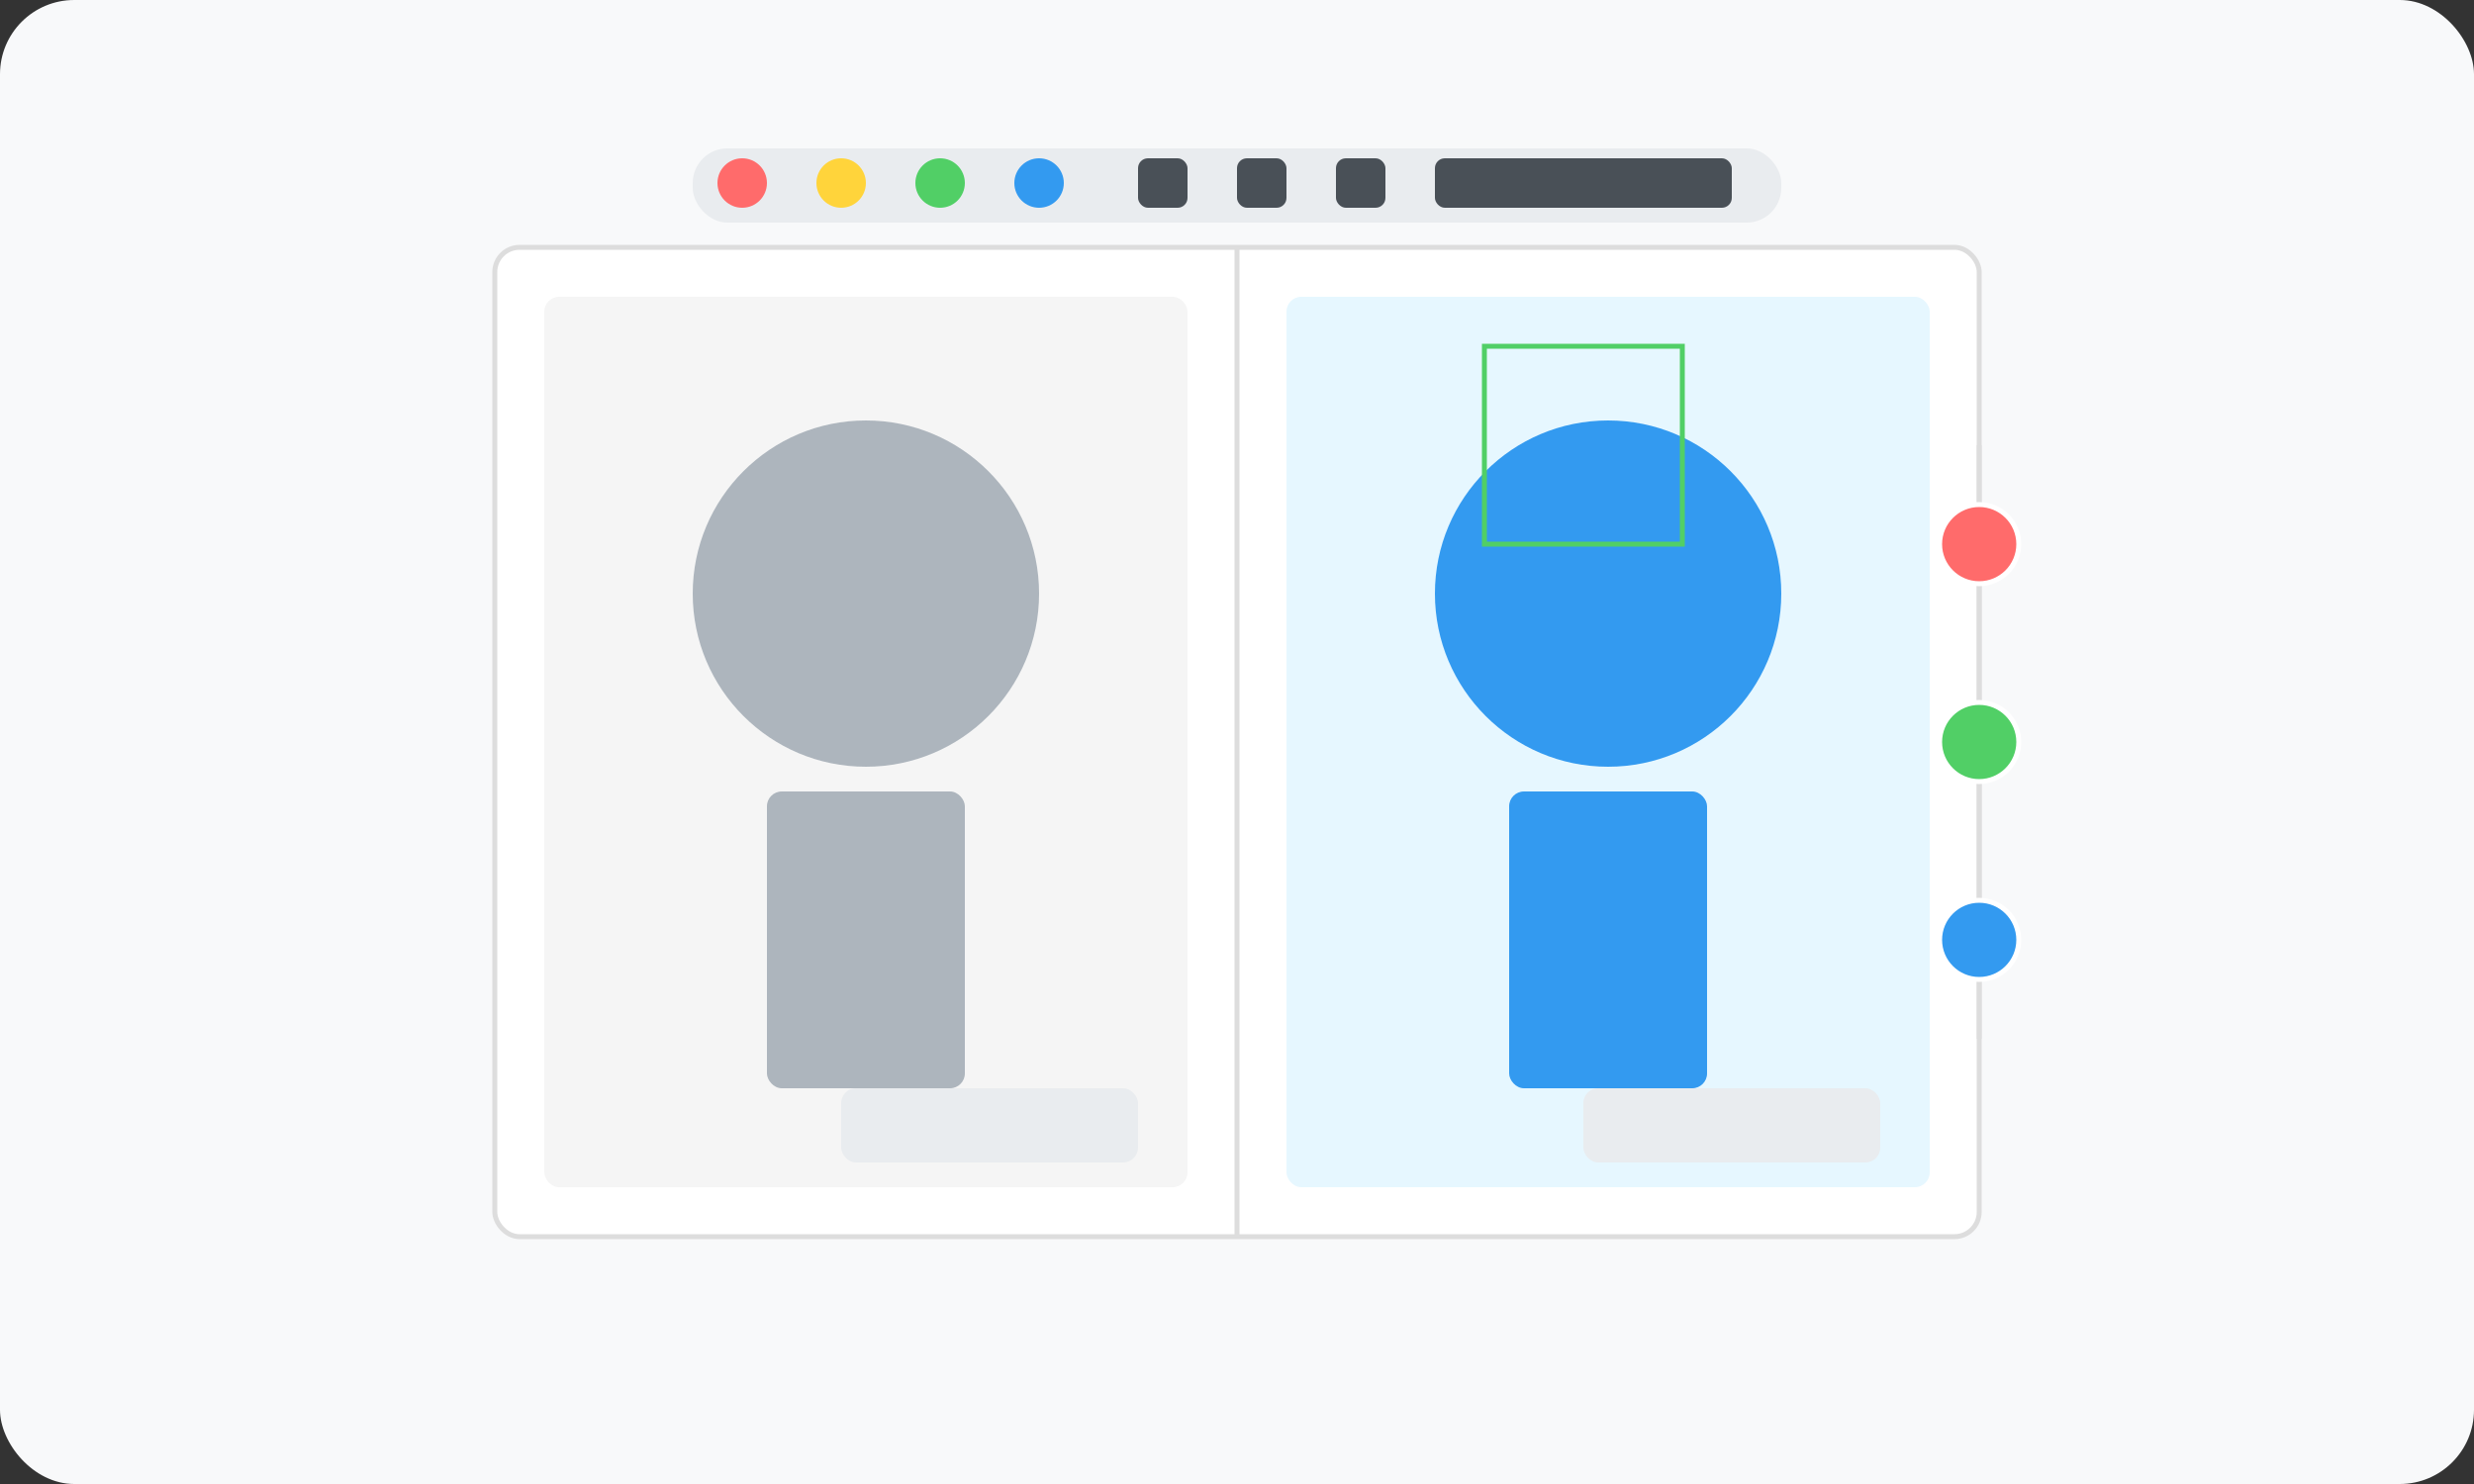 <svg 
  width="500" 
  height="300" 
  viewBox="0 0 500 300" 
  xmlns="http://www.w3.org/2000/svg"
>
  <rect x="0" y="0" width="500" height="300" fill="#333333" stroke="none"/>
  <rect width="500" height="300" fill="#f8f9fa" rx="15" ry="15" />
  
  <!-- Split view showing before/after editing -->
  <rect x="100" y="50" width="300" height="200" fill="#fff" stroke="#ddd" strokeWidth="2" rx="5" />
  
  <!-- Divider line -->
  <line x1="250" y1="50" x2="250" y2="250" stroke="#ddd" strokeWidth="2" strokeDasharray="5,5" />
  
  <!-- Before side - left -->
  <rect x="110" y="60" width="130" height="180" fill="#f5f5f5" rx="3" />
  
  <!-- After side - right -->
  <rect x="260" y="60" width="130" height="180" fill="#e6f7ff" rx="3" />
  
  <!-- Image subject - before -->
  <circle cx="175" cy="120" r="35" fill="#adb5bd" /> <!-- Head -->
  <rect x="155" y="160" width="40" height="60" fill="#adb5bd" rx="3" /> <!-- Body -->
  
  <!-- Image subject - after (enhanced) -->
  <circle cx="325" cy="120" r="35" fill="#339af0" /> <!-- Head -->
  <rect x="305" y="160" width="40" height="60" fill="#339af0" rx="3" /> <!-- Body -->
  
  <!-- Editing tools -->
  <rect x="170" y="220" width="60" height="15" rx="3" fill="#e9ecef" />
  <rect x="320" y="220" width="60" height="15" rx="3" fill="#e9ecef" />
  
  <!-- Background removal indicator -->
  <path d="M300,70 L340,70 L340,110 L300,110 Z" fill="none" stroke="#51cf66" strokeWidth="2" strokeDasharray="5,3" />
  
  <!-- Editing tools at top -->
  <rect x="140" y="30" width="220" height="15" rx="7" fill="#e9ecef" />
  <circle cx="150" cy="37" r="5" fill="#ff6b6b" />
  <circle cx="170" cy="37" r="5" fill="#ffd43b" />
  <circle cx="190" cy="37" r="5" fill="#51cf66" />
  <circle cx="210" cy="37" r="5" fill="#339af0" />
  <rect x="230" y="32" width="10" height="10" rx="2" fill="#495057" />
  <rect x="250" y="32" width="10" height="10" rx="2" fill="#495057" />
  <rect x="270" y="32" width="10" height="10" rx="2" fill="#495057" />
  <rect x="290" y="32" width="60" height="10" rx="2" fill="#495057" />
  
  <!-- Adjustment sliders -->
  <line x1="400" y1="90" x2="400" y2="210" stroke="#ddd" strokeWidth="2" />
  <circle cx="400" cy="110" r="8" fill="#ff6b6b" stroke="#fff" strokeWidth="2" />
  <circle cx="400" cy="150" r="8" fill="#51cf66" stroke="#fff" strokeWidth="2" />
  <circle cx="400" cy="190" r="8" fill="#339af0" stroke="#fff" strokeWidth="2" />
</svg> 